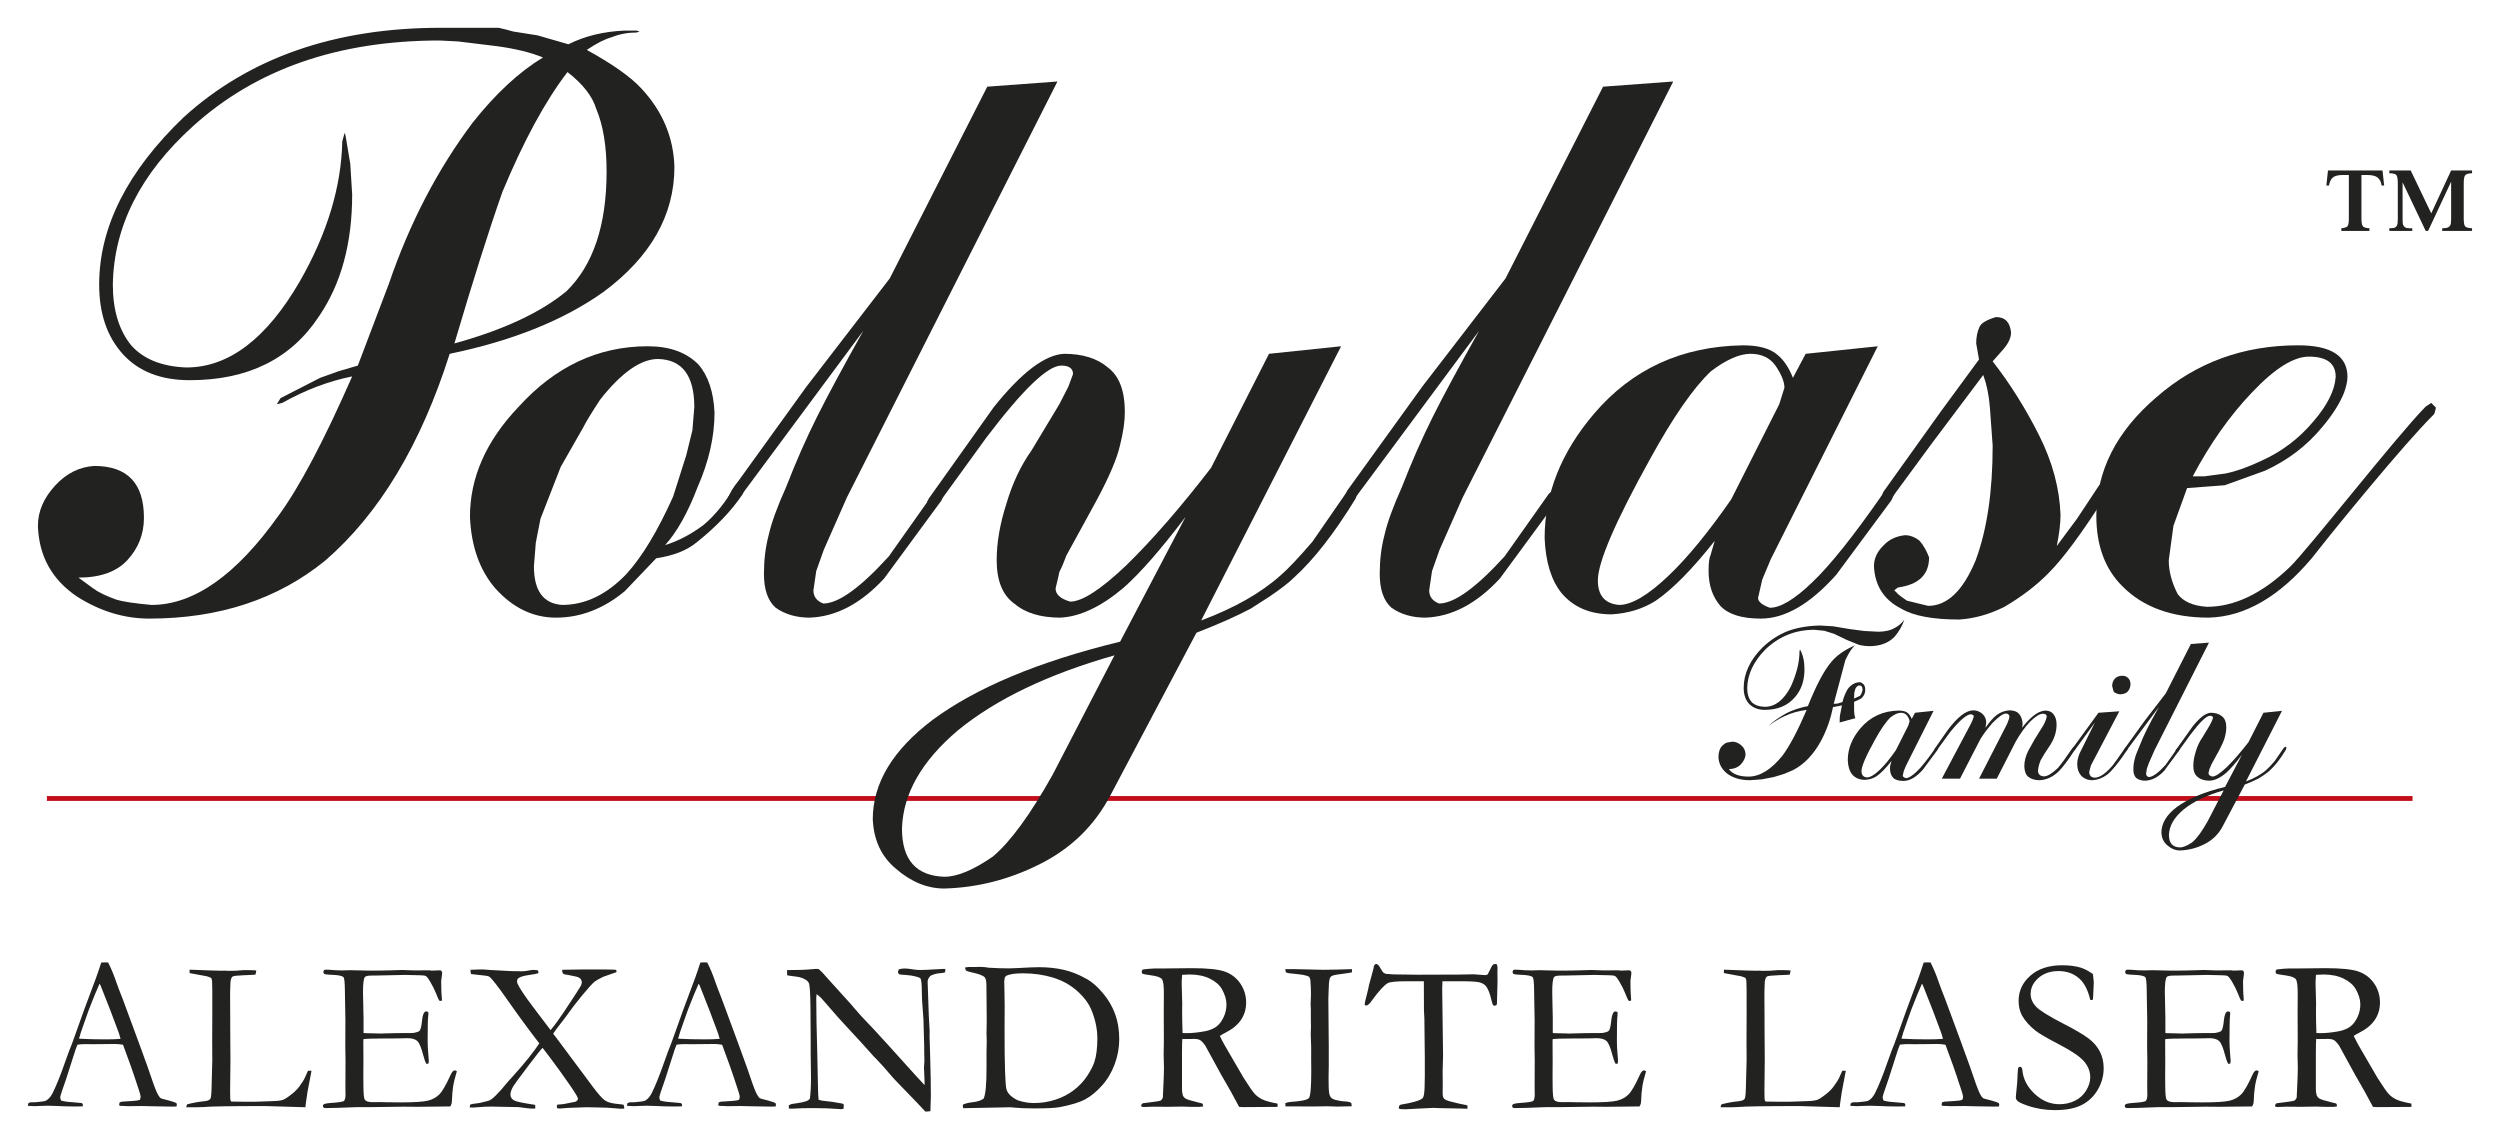 <?xml version="1.0" encoding="utf-8"?>
<!-- Generator: Adobe Illustrator 17.0.0, SVG Export Plug-In . SVG Version: 6.00 Build 0)  -->
<!DOCTYPE svg PUBLIC "-//W3C//DTD SVG 1.1//EN" "http://www.w3.org/Graphics/SVG/1.1/DTD/svg11.dtd">
<svg version="1.1" id="Layer_1" xmlns="http://www.w3.org/2000/svg" xmlns:xlink="http://www.w3.org/1999/xlink" x="0px" y="0px"
	 width="170.494px" height="77.706px" viewBox="0 -30.706 170.494 77.706" enable-background="new 0 -30.706 170.494 77.706"
	 xml:space="preserve">
<g>
	<rect x="3.197" y="23.583" fill="#C10E1A" width="161.333" height="0.33"/>
	<g>
		<path fill="#222221" d="M5.432,40.132c0.522,0.029,1.118,0.044,1.787,0.044c0.381,0,0.715-0.011,1.003-0.036
			c-0.049-0.19-0.105-0.368-0.168-0.535c-0.317-0.849-0.492-1.317-0.527-1.405l-0.665-1.691l-0.073-0.132
			c-0.03,0.058-0.137,0.309-0.323,0.754c-0.313,0.762-0.538,1.355-0.675,1.779c-0.064,0.19-0.13,0.379-0.198,0.567
			c-0.069,0.188-0.111,0.32-0.128,0.396c-0.017,0.076-0.043,0.152-0.077,0.23L5.432,40.132z M1.937,44.527
			c0.068-0.04,0.129-0.059,0.183-0.059h0.168c0.035,0,0.093-0.002,0.176-0.008c0.376-0.033,0.598-0.067,0.666-0.102
			c0.171-0.092,0.317-0.253,0.44-0.483c0.253-0.498,0.539-1.203,0.857-2.116c0.151-0.435,0.246-0.699,0.285-0.792
			c0.122-0.292,0.24-0.6,0.352-0.923l0.689-1.926c0.107-0.303,0.366-0.995,0.776-2.079c0.103-0.274,0.227-0.641,0.374-1.099
			l0.215-0.014l0.257,0.006c0.209,0.416,0.394,0.863,0.556,1.341c0.087,0.253,0.231,0.632,0.431,1.135l1.112,3.01l0.593,1.633
			c0.312,0.928,0.517,1.498,0.615,1.71c0.097,0.213,0.188,0.354,0.271,0.421c0.024,0.021,0.116,0.05,0.274,0.088
			c0.159,0.04,0.27,0.069,0.334,0.088c0.224,0.064,0.381,0.117,0.468,0.162c0.02,0.053,0.03,0.095,0.03,0.124
			c0,0.025-0.008,0.061-0.022,0.11c-0.157,0.005-0.267,0.007-0.33,0.007c-0.249,0-0.689-0.007-1.318-0.021l-0.733-0.018
			l-0.886,0.011c-0.058,0-0.118-0.002-0.179-0.007c-0.062-0.006-0.114-0.009-0.158-0.009H8.272
			c-0.054-0.004-0.102-0.019-0.146-0.044c0-0.068,0.012-0.134,0.036-0.198c0.059-0.028,0.113-0.046,0.161-0.051l0.769-0.051
			c0.2-0.01,0.352-0.037,0.454-0.081c0.03-0.087,0.044-0.154,0.044-0.198c0-0.088-0.063-0.316-0.19-0.682
			c-0.088-0.245-0.165-0.477-0.231-0.697c-0.065-0.22-0.325-0.944-0.779-2.172c-0.2-0.035-0.376-0.052-0.527-0.052l-1.567,0.015
			l-0.462-0.007c-0.166,0-0.349,0.011-0.549,0.036C5.221,40.681,5.18,40.787,5.16,40.85l-0.645,2.014
			c-0.273,0.767-0.41,1.189-0.41,1.268c0,0.044,0.022,0.117,0.066,0.219c0.102,0.029,0.239,0.057,0.41,0.08l0.996,0.089
			c0.054,0.044,0.081,0.082,0.081,0.117c0,0.024-0.008,0.061-0.022,0.109c-0.22,0.006-0.389,0.008-0.506,0.008
			c-0.39,0-0.845-0.012-1.362-0.037c-0.24-0.009-0.41-0.015-0.513-0.015c-0.102,0-0.28,0.006-0.534,0.015
			c-0.166,0.01-0.286,0.015-0.359,0.015c-0.117,0-0.269-0.007-0.455-0.022v-0.044C1.907,44.632,1.917,44.585,1.937,44.527"/>
		<path fill="#222221" d="M12.706,44.805c0.005-0.073,0.024-0.14,0.059-0.198c0.38-0.103,0.751-0.17,1.113-0.205
			c0.239-0.019,0.393-0.073,0.461-0.161c0.049-0.063,0.078-0.298,0.088-0.704l0.051-1.935l-0.007-1.312l0.007-1.715V38.12
			c0.005-1.031,0-1.673-0.014-1.928c-0.005-0.048-0.025-0.117-0.059-0.205c-0.128-0.058-0.234-0.098-0.32-0.117
			c-0.086-0.02-0.47-0.09-1.152-0.213c-0.005-0.054-0.007-0.092-0.007-0.117c0-0.029,0.002-0.068,0.007-0.117
			c0.093,0,0.245,0.005,0.455,0.017l1.115,0.042l0.646,0.014l0.19-0.008c0.025,0,0.096,0.006,0.213,0.015
			c0.289,0,0.455-0.002,0.499-0.007l0.587-0.044c0.396,0,0.675,0.007,0.836,0.022c-0.005,0.088-0.022,0.183-0.052,0.286
			c-0.053,0.01-0.307,0.023-0.761,0.04c-0.454,0.017-0.715,0.045-0.784,0.085c-0.112,0.063-0.168,0.259-0.168,0.585
			c0,0.079-0.005,0.238-0.015,0.476v0.439l0.007,1.356v0.461l0.015,2.424l-0.022,2.066l0.007,0.453c0,0.148,0.025,0.238,0.074,0.272
			c0.122,0.005,0.481,0.01,1.076,0.014h0.498l1.267-0.044c0.332-0.009,0.569-0.042,0.711-0.099c0.141-0.056,0.378-0.22,0.71-0.494
			c0.2-0.176,0.357-0.356,0.469-0.541c0.025-0.04,0.066-0.098,0.124-0.176c0.093-0.127,0.218-0.382,0.374-0.762h0.241
			c-0.029,0.175-0.06,0.342-0.094,0.497c-0.142,0.689-0.239,1.263-0.293,1.722c-0.01,0.098-0.02,0.188-0.03,0.271l-2.739-0.081
			c-2.353,0-3.75,0.022-4.189,0.066c-0.137,0.01-0.281,0.015-0.432,0.015H12.706z"/>
		<path fill="#222221" d="M22.032,44.649c0.049-0.043,0.09-0.069,0.125-0.078c0.082-0.025,0.224-0.044,0.424-0.06
			c0.474-0.028,0.767-0.073,0.879-0.132c0.068-0.097,0.103-0.234,0.103-0.41l-0.008-0.513l0.008-1.864l-0.015-0.88l0.007-1.842
			l-0.036-2.091c-0.005-0.498-0.037-0.779-0.095-0.843c-0.088-0.093-0.349-0.147-0.784-0.162c-0.186-0.004-0.349-0.019-0.491-0.044
			c-0.063-0.033-0.095-0.078-0.095-0.131c0-0.04,0.012-0.086,0.037-0.14c0.044-0.023,0.082-0.037,0.117-0.037
			c0.068,0,0.151,0.003,0.249,0.008c0.288,0.029,0.586,0.044,0.893,0.044l0.542-0.015l1.289,0.029c0.645,0,1.147-0.006,1.509-0.021
			c0.361-0.015,0.605-0.022,0.732-0.022c0.113,0,0.391,0.01,0.835,0.029l1.041-0.007l0.124,0.021l0.608-0.021l0.073,0.036
			c0.024,0.04,0.042,0.081,0.051,0.125c0,0.069-0.011,0.173-0.033,0.315c-0.022,0.141-0.033,0.229-0.033,0.264
			c0,0.507,0.017,0.937,0.052,1.289c-0.005,0.029-0.02,0.048-0.044,0.058c-0.052,0-0.1-0.008-0.143-0.022
			c-0.054-0.093-0.126-0.256-0.216-0.491c-0.091-0.234-0.226-0.505-0.407-0.813c-0.122-0.205-0.218-0.326-0.286-0.366
			c-0.069-0.039-0.21-0.058-0.425-0.058c-0.044,0-0.266-0.006-0.667-0.015c-0.107-0.005-0.213-0.008-0.315-0.008l-2.089,0.044
			h-0.183c-0.269,0-0.43,0.035-0.484,0.104c-0.083,0.117-0.125,0.46-0.125,1.032c0,0.058,0.013,0.644,0.037,1.757v1.019
			c0.053,0.015,0.113,0.021,0.176,0.021h0.125c0.082,0,0.204,0.003,0.365,0.008c0.254,0.009,0.425,0.015,0.513,0.015
			c0.059,0,0.11-0.002,0.154-0.008c0.527-0.019,1.206-0.029,2.036-0.029c0.259-0.044,0.41-0.095,0.454-0.153
			c0.074-0.089,0.128-0.318,0.165-0.689c0.036-0.372,0.119-0.581,0.245-0.631c0.064,0,0.122,0.013,0.176,0.037
			c0.01,0.04,0.015,0.076,0.015,0.111c0,0.034-0.005,0.09-0.015,0.167c-0.024,0.182-0.037,0.748-0.037,1.699
			c0,0.255,0.014,0.538,0.041,0.85c0.027,0.313,0.04,0.482,0.04,0.506c0,0.043-0.008,0.102-0.022,0.175
			c-0.039,0.02-0.071,0.029-0.095,0.029h-0.052c-0.078-0.136-0.153-0.348-0.226-0.637c-0.128-0.493-0.26-0.801-0.399-0.926
			c-0.14-0.124-0.366-0.187-0.678-0.187c-0.069,0-0.193,0.004-0.374,0.011c-0.181,0.008-0.449,0.011-0.805,0.011h-0.476
			c-0.679,0-1.123,0.015-1.333,0.044l-0.008,0.243l0.008,1.349l-0.008,0.852l0.008,0.828c0.005,0.5,0.036,0.787,0.095,0.866
			c0.083,0.107,0.264,0.161,0.542,0.161l0.447-0.006c0.039,0,0.191,0.003,0.457,0.01c0.267,0.008,0.595,0.011,0.985,0.011
			c0.943,0,1.57-0.041,1.883-0.121c0.312-0.081,0.57-0.224,0.772-0.43c0.203-0.205,0.458-0.649,0.766-1.33
			c0.093-0.201,0.185-0.302,0.278-0.302c0.044,0,0.093,0.021,0.146,0.059c-0.141,0.484-0.222,0.801-0.241,0.952
			c-0.054,0.342-0.086,0.691-0.095,1.047c0,0.161-0.039,0.296-0.117,0.403h-0.162l-2.058,0.023l-0.922-0.008l-2.198,0.029h-0.893
			c-0.113,0-0.217,0.003-0.315,0.008c-0.879,0.038-1.526,0.058-1.941,0.058c-0.073,0-0.123-0.012-0.15-0.036
			c-0.027-0.023-0.04-0.059-0.04-0.107L22.032,44.649z"/>
		<path fill="#222221" d="M32.033,44.82l0.03-0.199c0.102-0.033,0.318-0.069,0.649-0.107c0.418-0.097,0.657-0.162,0.715-0.196
			c0.088-0.048,0.207-0.145,0.358-0.289c0.293-0.297,0.523-0.554,0.689-0.769c0.073-0.092,0.263-0.307,0.571-0.643
			c0.771-0.859,1.35-1.581,1.735-2.167c-0.751-0.975-1.465-1.946-2.139-2.912s-1.099-1.513-1.275-1.639
			c-0.058-0.044-0.337-0.088-0.834-0.131c-0.186-0.016-0.321-0.03-0.403-0.044c-0.03-0.089-0.044-0.16-0.044-0.213l0.014-0.081
			c0.347-0.015,0.561-0.022,0.645-0.022h0.197l0.491,0.037l1.231,0.066c0.234,0.015,0.558,0.021,0.974,0.021
			c0.121,0,0.285-0.021,0.49-0.065c0.117-0.02,0.21-0.029,0.279-0.029c0.058,0,0.151,0.009,0.278,0.029
			c0.025,0.063,0.036,0.113,0.036,0.146l-0.007,0.052c-0.087,0.034-0.274,0.07-0.558,0.109c-0.284,0.04-0.486,0.082-0.606,0.129
			c-0.118,0.046-0.202,0.096-0.251,0.149c-0.024,0.079-0.036,0.14-0.036,0.183c0,0.044,0.012,0.093,0.036,0.147
			c0.137,0.302,0.466,0.8,0.987,1.493l1.265,1.671c0.287-0.347,0.594-0.767,0.921-1.26c0.726-1.094,1.108-1.685,1.148-1.773
			c0.039-0.087,0.058-0.165,0.058-0.234c0-0.092-0.034-0.174-0.102-0.245c-0.069-0.071-0.193-0.123-0.373-0.157
			c-0.39-0.083-0.62-0.127-0.688-0.132c-0.043-0.015-0.082-0.031-0.116-0.052c-0.039-0.077-0.059-0.138-0.059-0.182l0.015-0.081
			l1.435-0.022h1.385l0.747,0.015l0.109,0.022l0.015,0.146l-0.901,0.315c-0.312,0.156-0.508,0.266-0.585,0.329
			c-0.157,0.128-0.44,0.438-0.85,0.933c-0.41,0.496-0.804,1.011-1.18,1.548c-0.073,0.102-0.217,0.288-0.431,0.557
			c-0.122,0.155-0.245,0.324-0.367,0.505c0.015,0.038,0.039,0.077,0.073,0.117l0.103,0.131l2.183,2.927
			c0.463,0.639,0.798,1.057,1.003,1.251c0.127,0.123,0.276,0.213,0.447,0.271c0.171,0.059,0.498,0.11,0.981,0.154
			c0.034,0.084,0.051,0.149,0.051,0.198l-0.007,0.074l-0.249,0.006c-0.073,0-0.193-0.01-0.359-0.029
			c-0.312-0.034-0.723-0.054-1.23-0.058l-0.732-0.015l-1.297,0.047c-0.303,0.027-0.474,0.041-0.513,0.041
			c-0.048,0-0.107-0.005-0.176-0.015c-0.024-0.058-0.036-0.102-0.036-0.132c0-0.024,0.012-0.064,0.036-0.117l0.418-0.037
			l0.812-0.161c0.084-0.029,0.144-0.092,0.184-0.19c-0.029-0.098-0.064-0.178-0.103-0.242c-0.186-0.321-0.561-0.872-1.125-1.65
			c-0.565-0.779-0.962-1.31-1.192-1.593c-0.068,0.049-0.369,0.425-0.901,1.128c-0.695,0.913-1.076,1.437-1.144,1.574
			c-0.098,0.186-0.146,0.349-0.146,0.491c0,0.18,0.095,0.317,0.285,0.409c0.131,0.069,0.597,0.163,1.397,0.286
			c0.009,0.063,0.014,0.113,0.014,0.146c0,0.025-0.003,0.059-0.007,0.103l-0.227,0.008c-0.103,0-0.404-0.035-0.907-0.104
			c-0.897-0.024-1.523-0.036-1.879-0.036c-0.297,0-0.604,0.015-0.921,0.045c-0.166,0.014-0.265,0.021-0.3,0.021
			C32.199,44.827,32.121,44.824,32.033,44.82"/>
		<path fill="#222221" d="M46.29,40.132c0.522,0.029,1.118,0.044,1.787,0.044c0.381,0,0.715-0.011,1.003-0.036
			c-0.048-0.19-0.104-0.368-0.168-0.535c-0.317-0.849-0.492-1.317-0.527-1.405l-0.665-1.691l-0.073-0.132
			c-0.03,0.058-0.137,0.309-0.323,0.754c-0.313,0.762-0.538,1.355-0.675,1.779c-0.064,0.19-0.13,0.379-0.198,0.567
			c-0.068,0.188-0.111,0.32-0.128,0.396c-0.017,0.076-0.043,0.152-0.077,0.23L46.29,40.132z M42.795,44.527
			c0.068-0.04,0.13-0.059,0.183-0.059h0.168c0.035,0,0.093-0.002,0.176-0.008c0.376-0.033,0.598-0.067,0.667-0.102
			c0.17-0.092,0.316-0.253,0.439-0.483c0.253-0.498,0.539-1.203,0.857-2.116c0.151-0.435,0.246-0.699,0.285-0.792
			c0.122-0.292,0.24-0.6,0.352-0.923l0.689-1.926c0.107-0.303,0.366-0.995,0.776-2.079c0.103-0.274,0.228-0.641,0.374-1.099
			l0.216-0.014l0.256,0.006c0.209,0.416,0.395,0.863,0.556,1.341c0.087,0.253,0.231,0.632,0.431,1.135l1.112,3.01l0.593,1.633
			c0.312,0.928,0.517,1.498,0.615,1.71c0.098,0.213,0.188,0.354,0.271,0.421c0.024,0.021,0.116,0.05,0.274,0.088
			c0.159,0.04,0.27,0.069,0.334,0.088c0.225,0.064,0.381,0.117,0.468,0.162c0.02,0.053,0.03,0.095,0.03,0.124
			c0,0.025-0.008,0.061-0.022,0.11c-0.156,0.005-0.267,0.007-0.33,0.007c-0.249,0-0.688-0.007-1.318-0.021l-0.733-0.018
			l-0.886,0.011c-0.058,0-0.118-0.002-0.179-0.007c-0.061-0.006-0.114-0.009-0.158-0.009H49.13
			c-0.053-0.004-0.102-0.019-0.146-0.044c0-0.068,0.012-0.134,0.036-0.198c0.059-0.028,0.113-0.046,0.161-0.051l0.769-0.051
			c0.2-0.01,0.352-0.037,0.454-0.081c0.03-0.087,0.044-0.154,0.044-0.198c0-0.088-0.063-0.316-0.19-0.682
			c-0.088-0.245-0.165-0.477-0.231-0.697c-0.065-0.22-0.325-0.944-0.779-2.172c-0.2-0.035-0.376-0.052-0.527-0.052l-1.567,0.015
			l-0.462-0.007c-0.166,0-0.349,0.011-0.549,0.036c-0.063,0.146-0.105,0.252-0.125,0.315l-0.645,2.014
			c-0.273,0.767-0.41,1.189-0.41,1.268c0,0.044,0.022,0.117,0.066,0.219c0.102,0.029,0.239,0.057,0.41,0.08l0.996,0.089
			c0.054,0.044,0.081,0.082,0.081,0.117c0,0.024-0.008,0.061-0.022,0.109c-0.22,0.006-0.389,0.008-0.506,0.008
			c-0.39,0-0.845-0.012-1.362-0.037c-0.239-0.009-0.41-0.015-0.513-0.015c-0.102,0-0.28,0.006-0.534,0.015
			c-0.166,0.01-0.286,0.015-0.359,0.015c-0.117,0-0.269-0.007-0.454-0.022v-0.044C42.766,44.632,42.776,44.585,42.795,44.527"/>
		<path fill="#222221" d="M53.682,35.804l-0.007-0.352c0.757,0,1.311-0.02,1.662-0.058c0.137-0.015,0.232-0.023,0.286-0.023
			c0.044,0,0.11,0.003,0.198,0.008c0.205,0.17,0.395,0.366,0.571,0.586c0.039,0.044,0.083,0.093,0.132,0.146l1.545,1.707l0.22,0.263
			c0.312,0.367,0.597,0.679,0.853,0.938c0.257,0.259,0.755,0.798,1.498,1.619l1.75,1.94c0.171,0.191,0.391,0.428,0.659,0.711
			l0.008-0.117c-0.029-0.679-0.044-1.038-0.044-1.077l0.029-0.44l-0.014-0.688v-0.315c0-0.2-0.017-0.817-0.052-1.853
			c-0.005-0.142-0.024-0.408-0.058-0.801c-0.035-0.394-0.051-0.739-0.051-1.037c0-0.537-0.033-0.85-0.096-0.938
			c-0.044-0.063-0.251-0.129-0.622-0.198c-0.088-0.004-0.225-0.019-0.41-0.044c-0.22-0.009-0.349-0.021-0.389-0.036
			c-0.039-0.015-0.078-0.056-0.117-0.125c0.01-0.077,0.032-0.151,0.066-0.219c0.132-0.04,0.261-0.059,0.388-0.059
			c0.137,0,0.307,0.017,0.509,0.052c0.203,0.034,0.385,0.051,0.546,0.051c0.224,0,0.574-0.015,1.047-0.044
			c0.269-0.019,0.454-0.03,0.557-0.03h0.124l-0.014,0.228c-0.079,0.034-0.186,0.055-0.322,0.062
			c-0.137,0.008-0.264,0.028-0.382,0.062c-0.175,0.054-0.28,0.1-0.315,0.139c-0.117,0.127-0.175,0.257-0.175,0.389l0.08,2.314
			l0.059,1.062l-0.008,0.307l0.044,1.472c0.03,1.007,0.045,1.88,0.045,2.622c0,0.161-0.01,0.51-0.03,1.048l-0.341,0.029
			c-0.171-0.195-0.76-0.81-1.766-1.846c-0.234-0.238-0.393-0.407-0.476-0.505l-0.63-0.725c-0.244-0.268-0.403-0.439-0.476-0.512
			c-0.074-0.074-0.128-0.127-0.162-0.161c-0.532-0.606-1.224-1.363-2.073-2.271c-0.23-0.244-0.567-0.625-1.011-1.142
			c-0.279-0.328-0.455-0.528-0.528-0.602c-0.073-0.073-0.173-0.156-0.3-0.248l-0.022,0.248c0,0.953,0.024,2.267,0.073,3.94
			l0.051,2.425c0.005,0.205,0.017,0.403,0.037,0.593l0.257,0.059c0.463,0.044,0.92,0.11,1.369,0.198
			c0.034,0.029,0.064,0.051,0.088,0.065L57.535,44.9c-0.079,0.024-0.142,0.037-0.191,0.037c-0.054,0-0.12-0.005-0.198-0.015
			c-0.483-0.039-1.072-0.059-1.765-0.059c-0.488,0-0.918,0.013-1.289,0.037l-0.102,0.007c-0.044,0-0.108-0.004-0.191-0.014
			l-0.007-0.22l0.19-0.088l0.345-0.051c0.307-0.044,0.532-0.093,0.674-0.147c0.092-0.033,0.168-0.085,0.226-0.154
			c0.054-0.337,0.081-0.83,0.081-1.479c0-0.303-0.007-0.857-0.022-1.663v-0.995l-0.015-2.08c-0.009-0.928-0.041-1.475-0.095-1.642
			c-0.029-0.087-0.09-0.165-0.183-0.234c-0.186-0.131-0.429-0.215-0.729-0.249C53.964,35.858,53.77,35.828,53.682,35.804"/>
		<path fill="#222221" d="M69.402,44.329c0.371,0.127,0.747,0.19,1.128,0.19c0.493,0,0.977-0.077,1.45-0.231
			c0.473-0.153,0.892-0.371,1.256-0.652c0.364-0.28,0.663-0.597,0.898-0.952c0.234-0.353,0.4-0.672,0.497-0.956
			c0.137-0.414,0.206-0.954,0.206-1.617c0-0.635-0.135-1.28-0.403-1.934c-0.186-0.454-0.512-0.89-0.978-1.304
			c-0.467-0.415-1.017-0.719-1.652-0.912c-0.634-0.193-1.321-0.289-2.058-0.289c-0.508,0-0.884,0.056-1.128,0.168
			c-0.029,0.029-0.058,0.064-0.088,0.102c-0.029,0.123-0.044,0.235-0.044,0.338c0,0.063,0.003,0.138,0.008,0.226
			c0.014,0.568,0.022,1.021,0.022,1.363l-0.008,1.662c0,2.442,0.046,3.8,0.136,4.076C68.735,43.883,68.987,44.124,69.402,44.329
			 M65.674,44.621c0.181-0.077,0.391-0.129,0.63-0.154c0.346-0.038,0.605-0.121,0.776-0.249c0.132-0.268,0.198-0.953,0.198-2.052
			v-1.157l0.015-0.698l-0.015-0.512l0.015-0.946l-0.022-2.382c0-0.269-0.039-0.445-0.117-0.527
			c-0.113-0.123-0.411-0.236-0.894-0.338c-0.2-0.044-0.322-0.085-0.366-0.121c-0.044-0.037-0.071-0.106-0.081-0.209
			c0.112-0.024,0.191-0.036,0.235-0.036h0.52l0.27-0.008c0.182,0,0.381,0.02,0.602,0.058c0.448,0.031,0.91,0.045,1.384,0.045
			c0.136,0,0.332-0.007,0.586-0.022c0.673-0.039,1.157-0.059,1.449-0.059c0.591,0,1.149,0.059,1.674,0.176
			c0.525,0.117,1.066,0.334,1.623,0.652c0.346,0.2,0.701,0.516,1.065,0.949c0.364,0.431,0.639,0.903,0.827,1.413
			c0.188,0.511,0.282,1.085,0.282,1.724c0,0.572-0.103,1.138-0.311,1.7c-0.208,0.562-0.496,1.048-0.868,1.461
			c-0.371,0.412-0.747,0.723-1.128,0.93c-0.38,0.207-0.962,0.387-1.742,0.538c-0.323,0.059-0.901,0.088-1.736,0.088
			c-0.552,0-1.002-0.017-1.348-0.051c-0.137-0.02-0.283-0.029-0.439-0.029c-0.025,0-0.051,0.002-0.081,0.007l-2.988,0.058
			l-0.015-0.058c-0.01-0.024-0.014-0.051-0.014-0.08L65.674,44.621z"/>
		<path fill="#222221" d="M80.647,39.744c0.132,0.005,0.229,0.008,0.293,0.008c0.351,0,0.757-0.042,1.216-0.125
			c0.322-0.063,0.583-0.166,0.783-0.31c0.201-0.144,0.368-0.358,0.502-0.641c0.134-0.282,0.201-0.574,0.201-0.877
			c0-0.331-0.104-0.682-0.314-1.053c-0.162-0.282-0.434-0.519-0.817-0.709s-0.844-0.285-1.381-0.285
			c-0.131,0-0.303,0.008-0.512,0.022c-0.02,0.253-0.03,0.449-0.03,0.585l0.037,1.367l-0.007,0.563
			C80.618,38.669,80.627,39.154,80.647,39.744 M77.929,44.534c0.71-0.083,1.111-0.142,1.203-0.176
			c0.063-0.024,0.122-0.098,0.175-0.219v-0.081c0-0.122,0.02-0.564,0.058-1.324c0.01-0.215,0.015-0.425,0.015-0.63l-0.022-0.871
			l0.015-0.987l-0.008-1.837l0.008-1.317c0.004-0.556-0.038-0.896-0.129-1.017c-0.09-0.123-0.323-0.209-0.699-0.26
			c-0.376-0.052-0.584-0.089-0.622-0.114c-0.04-0.024-0.059-0.064-0.059-0.117c0-0.035,0.007-0.079,0.022-0.132
			c0.048-0.044,0.161-0.068,0.337-0.073c0.024,0,0.091-0.006,0.201-0.019c0.11-0.011,0.213-0.018,0.311-0.018h0.601l1.926-0.021
			c1.089,0,1.852,0.08,2.289,0.241c0.437,0.161,0.785,0.433,1.044,0.817c0.258,0.383,0.388,0.812,0.388,1.284
			c0,0.9-0.471,1.585-1.412,2.059c-0.161,0.083-0.288,0.156-0.38,0.22c0.165,0.351,0.396,0.773,0.694,1.265l0.929,1.595
			c0.371,0.587,0.627,0.955,0.769,1.105c0.142,0.149,0.314,0.273,0.516,0.37c0.203,0.098,0.544,0.19,1.022,0.279
			c0.005,0.049,0.008,0.088,0.008,0.117s-0.003,0.066-0.008,0.109c-0.669,0.011-1.452,0.015-2.351,0.015
			c-0.063,0-0.151-0.004-0.264-0.015c-0.346-0.665-0.754-1.395-1.223-2.192L82.2,40.609c-0.147-0.205-0.268-0.334-0.363-0.385
			c-0.095-0.051-0.221-0.077-0.377-0.077l-0.623,0.007l-0.205-0.007c-0.014,0.156-0.022,0.476-0.022,0.959v2.505
			c-0.004,0.093,0.015,0.222,0.059,0.388c0.039,0.092,0.106,0.168,0.201,0.223c0.095,0.056,0.37,0.141,0.824,0.253l0.3,0.073
			c0.04,0.05,0.059,0.115,0.059,0.198c-0.132,0.024-0.225,0.036-0.278,0.036c-0.439,0-0.748-0.004-0.928-0.014
			c-0.093-0.005-0.168-0.007-0.227-0.007l-0.994,0.015l-0.973-0.008c-0.043,0-0.265,0.008-0.665,0.022l-0.146-0.029l-0.015-0.073
			C77.827,44.644,77.861,44.592,77.929,44.534"/>
		<path fill="#222221" d="M87.653,44.527c0.107-0.044,0.217-0.071,0.33-0.081c0.746-0.049,1.174-0.138,1.281-0.267
			c0.108-0.13,0.161-0.756,0.161-1.881l-0.007-0.769v-0.807l-0.029-0.886l0.015-0.521l-0.008-0.572v-0.674l-0.015-0.3l0.015-0.381
			c0.005-0.088,0.008-0.192,0.008-0.309c0-0.307-0.015-0.632-0.044-0.974c-0.019-0.069-0.047-0.134-0.081-0.199
			c-0.18-0.092-0.472-0.154-0.875-0.186c-0.403-0.032-0.632-0.067-0.684-0.107c-0.04-0.029-0.062-0.104-0.067-0.227h0.617
			l1.943,0.045c0.499,0,1.164-0.016,1.996-0.045c0,0.079-0.006,0.152-0.015,0.221c-0.098,0.023-0.261,0.05-0.491,0.08
			c-0.463,0.054-0.747,0.104-0.849,0.154c-0.064,0.025-0.11,0.065-0.139,0.124c-0.049,0.089-0.079,0.252-0.089,0.491l-0.036,0.946
			l0.029,3.262v1.29c-0.01,0.405-0.014,0.682-0.014,0.829c0,0.546,0.013,0.896,0.04,1.048c0.026,0.151,0.073,0.26,0.139,0.325
			c0.066,0.067,0.174,0.12,0.326,0.158c0.224,0.054,0.4,0.083,0.527,0.088c0.274,0.01,0.447,0.049,0.52,0.118
			c0.015,0.063,0.023,0.117,0.023,0.161v0.059c-0.446,0.014-0.774,0.021-0.983,0.021c-0.123,0-0.341-0.007-0.653-0.021l-1.013,0.014
			l-1.723-0.008h-0.14L87.653,44.527z"/>
		<path fill="#222221" d="M93.36,36.485l0.301-1.107c0.019-0.146,0.046-0.24,0.08-0.281c0.035-0.042,0.073-0.062,0.117-0.062
			c0.089,0,0.188,0.105,0.301,0.315c0.083,0.151,0.151,0.248,0.205,0.288c0.053,0.042,0.131,0.07,0.235,0.085l0.073-0.007
			l0.314,0.029l1.729,0.022l2.043-0.007h0.6l1.136-0.022c0.048,0,0.109,0.006,0.184,0.014c0.332,0.029,0.537,0.044,0.614,0.044
			c0.073,0,0.132-0.023,0.176-0.072c0.015-0.019,0.096-0.18,0.242-0.483c0.063-0.138,0.142-0.206,0.234-0.206
			c0.039,0,0.088,0.009,0.146,0.029c0.025,0.096,0.038,0.184,0.038,0.261l-0.008,0.291l0.008,0.617c0,0.151-0.013,0.635-0.038,1.454
			c0,0.054-0.01,0.102-0.029,0.146c-0.054,0.033-0.1,0.05-0.138,0.05c-0.04,0-0.074-0.018-0.104-0.054
			c-0.029-0.037-0.065-0.148-0.109-0.338c-0.098-0.435-0.22-0.747-0.366-0.936c-0.098-0.12-0.239-0.209-0.422-0.261
			c-0.182-0.054-0.62-0.081-1.314-0.081H98.37c-0.01,0.196-0.015,0.375-0.015,0.536l0.059,4.552c0,0.181-0.01,0.523-0.029,1.027
			l0.007,0.974l-0.007,0.542c0,0.171,0.029,0.294,0.087,0.367c0.059,0.074,0.218,0.145,0.477,0.212
			c0.449,0.113,0.749,0.182,0.9,0.206c0.093,0.009,0.169,0.03,0.227,0.059v0.219l-1.04-0.026c-0.57-0.004-1-0.015-1.289-0.032
			L96.678,44.9l-0.784,0.043c-0.219,0-0.353-0.004-0.403-0.014l-0.102-0.044c0.01-0.113,0.032-0.184,0.066-0.216
			s0.124-0.058,0.271-0.077c0.206-0.029,0.447-0.082,0.726-0.157c0.278-0.076,0.46-0.152,0.549-0.231
			c0.048-0.044,0.082-0.117,0.102-0.22c0.044-0.215,0.066-0.637,0.066-1.266v-1.246l-0.03-2.717l-0.029-0.586l-0.007-1.956h-1.179
			c-0.703,0-1.131,0.043-1.281,0.128c-0.24,0.133-0.597,0.521-1.07,1.166c-0.156,0.241-0.294,0.362-0.411,0.362l-0.065-0.014
			c-0.02-0.031-0.029-0.057-0.029-0.081c0-0.059,0.038-0.234,0.117-0.528C93.283,36.87,93.341,36.616,93.36,36.485"/>
		<path fill="#222221" d="M103.134,44.649c0.048-0.043,0.09-0.069,0.125-0.078c0.082-0.025,0.224-0.044,0.424-0.06
			c0.474-0.028,0.767-0.073,0.879-0.132c0.068-0.097,0.103-0.234,0.103-0.41l-0.008-0.513l0.008-1.864l-0.015-0.88l0.007-1.842
			l-0.036-2.091c-0.006-0.498-0.037-0.779-0.096-0.843c-0.088-0.093-0.349-0.147-0.783-0.162c-0.186-0.004-0.349-0.019-0.491-0.044
			c-0.063-0.033-0.096-0.078-0.096-0.131c0-0.04,0.013-0.086,0.037-0.14c0.044-0.023,0.084-0.037,0.118-0.037
			c0.068,0,0.151,0.003,0.248,0.008c0.288,0.029,0.587,0.044,0.894,0.044l0.542-0.015l1.29,0.029c0.644,0,1.147-0.006,1.508-0.021
			c0.361-0.015,0.606-0.022,0.732-0.022c0.112,0,0.39,0.01,0.835,0.029l1.04-0.007l0.125,0.021l0.608-0.021l0.073,0.036
			c0.024,0.04,0.041,0.081,0.051,0.125c0,0.069-0.011,0.173-0.033,0.315c-0.022,0.141-0.032,0.229-0.032,0.264
			c0,0.507,0.016,0.937,0.05,1.289c-0.004,0.029-0.019,0.048-0.043,0.058c-0.053,0-0.1-0.008-0.144-0.022
			c-0.053-0.093-0.125-0.256-0.216-0.491c-0.09-0.234-0.225-0.505-0.406-0.813c-0.122-0.205-0.218-0.326-0.287-0.366
			c-0.067-0.039-0.209-0.058-0.424-0.058c-0.044,0-0.266-0.006-0.667-0.015c-0.107-0.005-0.213-0.008-0.315-0.008l-2.089,0.044
			h-0.184c-0.268,0-0.429,0.035-0.483,0.104c-0.083,0.117-0.125,0.46-0.125,1.032c0,0.058,0.012,0.644,0.037,1.757v1.019
			c0.053,0.015,0.113,0.021,0.176,0.021h0.125c0.082,0,0.205,0.003,0.366,0.008c0.253,0.009,0.424,0.015,0.512,0.015
			c0.058,0,0.11-0.002,0.154-0.008c0.527-0.019,1.206-0.029,2.037-0.029c0.257-0.044,0.409-0.095,0.453-0.153
			c0.073-0.089,0.129-0.318,0.165-0.689c0.037-0.372,0.118-0.581,0.245-0.631c0.064,0,0.123,0.013,0.176,0.037
			c0.01,0.04,0.014,0.076,0.014,0.111c0,0.034-0.004,0.09-0.014,0.167c-0.024,0.182-0.036,0.748-0.036,1.699
			c0,0.255,0.013,0.538,0.04,0.85c0.026,0.313,0.04,0.482,0.04,0.506c0,0.043-0.007,0.102-0.022,0.175
			c-0.039,0.02-0.071,0.029-0.096,0.029h-0.05c-0.079-0.136-0.154-0.348-0.228-0.637c-0.127-0.493-0.26-0.801-0.398-0.926
			c-0.14-0.124-0.366-0.187-0.678-0.187c-0.069,0-0.193,0.004-0.374,0.011c-0.181,0.008-0.449,0.011-0.806,0.011h-0.476
			c-0.679,0-1.122,0.015-1.333,0.044l-0.006,0.243l0.006,1.349l-0.006,0.852l0.006,0.828c0.006,0.5,0.038,0.787,0.096,0.866
			c0.083,0.107,0.264,0.161,0.542,0.161l0.446-0.006c0.04,0,0.192,0.003,0.459,0.01c0.265,0.008,0.594,0.011,0.985,0.011
			c0.942,0,1.569-0.041,1.882-0.121c0.312-0.081,0.569-0.224,0.772-0.43c0.203-0.205,0.458-0.649,0.766-1.33
			c0.093-0.201,0.185-0.302,0.278-0.302c0.044,0,0.093,0.021,0.146,0.059c-0.141,0.484-0.222,0.801-0.241,0.952
			c-0.054,0.342-0.086,0.691-0.096,1.047c0,0.161-0.038,0.296-0.117,0.403h-0.161l-2.058,0.023l-0.923-0.008l-2.197,0.029h-0.894
			c-0.111,0-0.216,0.003-0.314,0.008c-0.879,0.038-1.526,0.058-1.941,0.058c-0.074,0-0.123-0.012-0.15-0.036
			c-0.027-0.023-0.041-0.059-0.041-0.107L103.134,44.649z"/>
		<path fill="#222221" d="M117.342,44.805c0.004-0.073,0.025-0.14,0.059-0.198c0.38-0.103,0.751-0.17,1.113-0.205
			c0.24-0.019,0.393-0.073,0.461-0.161c0.049-0.063,0.078-0.298,0.088-0.704l0.052-1.935l-0.008-1.312l0.008-1.715V38.12
			c0.004-1.031,0-1.673-0.016-1.928c-0.004-0.048-0.024-0.117-0.059-0.205c-0.126-0.058-0.234-0.098-0.32-0.117
			c-0.086-0.02-0.469-0.09-1.151-0.213c-0.005-0.054-0.007-0.092-0.007-0.117c0-0.029,0.002-0.068,0.007-0.117
			c0.093,0,0.245,0.005,0.455,0.017l1.115,0.042l0.646,0.014l0.19-0.008c0.025,0,0.096,0.006,0.213,0.015
			c0.289,0,0.455-0.002,0.499-0.007l0.587-0.044c0.396,0,0.674,0.007,0.835,0.022c-0.004,0.088-0.021,0.183-0.05,0.286
			c-0.054,0.01-0.308,0.023-0.762,0.04c-0.454,0.017-0.715,0.045-0.784,0.085c-0.112,0.063-0.169,0.259-0.169,0.585
			c0,0.079-0.004,0.238-0.014,0.476v0.439l0.008,1.356v0.461l0.014,2.424l-0.022,2.066l0.008,0.453c0,0.148,0.024,0.238,0.073,0.272
			c0.121,0.005,0.48,0.01,1.076,0.014h0.499l1.266-0.044c0.332-0.009,0.57-0.042,0.71-0.099c0.142-0.056,0.38-0.22,0.712-0.494
			c0.199-0.176,0.355-0.356,0.468-0.541c0.025-0.04,0.065-0.098,0.124-0.176c0.093-0.127,0.218-0.382,0.374-0.762h0.242
			c-0.03,0.175-0.061,0.342-0.096,0.497c-0.141,0.689-0.239,1.263-0.293,1.722c-0.009,0.098-0.019,0.188-0.029,0.271l-2.739-0.081
			c-2.354,0-3.75,0.022-4.19,0.066c-0.136,0.01-0.28,0.015-0.431,0.015H117.342z"/>
		<path fill="#222221" d="M129.716,40.132c0.524,0.029,1.119,0.044,1.788,0.044c0.38,0,0.715-0.011,1.003-0.036
			c-0.049-0.19-0.105-0.368-0.168-0.535c-0.317-0.849-0.492-1.317-0.527-1.405l-0.666-1.691l-0.073-0.132
			c-0.029,0.058-0.136,0.309-0.322,0.754c-0.313,0.762-0.538,1.355-0.675,1.779c-0.063,0.19-0.13,0.379-0.198,0.567
			c-0.068,0.188-0.111,0.32-0.128,0.396c-0.017,0.076-0.043,0.152-0.078,0.23L129.716,40.132z M126.222,44.527
			c0.069-0.04,0.129-0.059,0.183-0.059h0.168c0.035,0,0.093-0.002,0.176-0.008c0.376-0.033,0.598-0.067,0.667-0.102
			c0.17-0.092,0.316-0.253,0.439-0.483c0.253-0.498,0.539-1.203,0.857-2.116c0.152-0.435,0.246-0.699,0.286-0.792
			c0.121-0.292,0.238-0.6,0.351-0.923l0.689-1.926c0.107-0.303,0.366-0.995,0.776-2.079c0.102-0.274,0.227-0.641,0.374-1.099
			l0.215-0.014l0.257,0.006c0.209,0.416,0.395,0.863,0.555,1.341c0.088,0.253,0.232,0.632,0.432,1.135l1.112,3.01l0.593,1.633
			c0.312,0.928,0.517,1.498,0.615,1.71c0.097,0.213,0.188,0.354,0.271,0.421c0.025,0.021,0.116,0.05,0.275,0.088
			c0.158,0.04,0.27,0.069,0.333,0.088c0.224,0.064,0.38,0.117,0.468,0.162c0.02,0.053,0.029,0.095,0.029,0.124
			c0,0.025-0.006,0.061-0.021,0.11c-0.157,0.005-0.267,0.007-0.33,0.007c-0.249,0-0.689-0.007-1.318-0.021l-0.733-0.018
			l-0.886,0.011c-0.058,0-0.118-0.002-0.179-0.007c-0.061-0.006-0.114-0.009-0.157-0.009h-0.161
			c-0.055-0.004-0.103-0.019-0.147-0.044c0-0.068,0.011-0.134,0.036-0.198c0.059-0.028,0.113-0.046,0.161-0.051l0.769-0.051
			c0.2-0.01,0.352-0.037,0.455-0.081c0.029-0.087,0.043-0.154,0.043-0.198c0-0.088-0.064-0.316-0.19-0.682
			c-0.088-0.245-0.165-0.477-0.23-0.697c-0.067-0.22-0.326-0.944-0.779-2.172c-0.201-0.035-0.376-0.052-0.528-0.052l-1.567,0.015
			l-0.462-0.007c-0.165,0-0.349,0.011-0.549,0.036c-0.063,0.146-0.105,0.252-0.124,0.315l-0.646,2.014
			c-0.274,0.767-0.41,1.189-0.41,1.268c0,0.044,0.022,0.117,0.065,0.219c0.103,0.029,0.24,0.057,0.411,0.08l0.997,0.089
			c0.052,0.044,0.08,0.082,0.08,0.117c0,0.024-0.007,0.061-0.022,0.109c-0.22,0.006-0.388,0.008-0.505,0.008
			c-0.391,0-0.846-0.012-1.363-0.037c-0.239-0.009-0.41-0.015-0.513-0.015c-0.102,0-0.28,0.006-0.534,0.015
			c-0.166,0.01-0.286,0.015-0.36,0.015c-0.117,0-0.268-0.007-0.453-0.022v-0.044C126.193,44.632,126.203,44.585,126.222,44.527"/>
		<path fill="#222221" d="M142.733,35.723c0.04,0.322,0.059,0.507,0.059,0.556l-0.029,0.652c-0.011,0.279-0.022,0.457-0.037,0.534
			c-0.044,0.021-0.081,0.03-0.11,0.03l-0.066-0.015c-0.156-0.683-0.421-1.181-0.794-1.494c-0.374-0.312-0.83-0.468-1.366-0.468
			c-0.557,0-1.014,0.156-1.37,0.468c-0.356,0.313-0.534,0.677-0.534,1.092c0,0.318,0.124,0.608,0.373,0.871
			c0.249,0.264,0.887,0.658,1.911,1.184c0.781,0.403,1.341,0.733,1.677,0.99c0.338,0.257,0.591,0.553,0.762,0.89
			c0.171,0.338,0.257,0.715,0.257,1.13c0,0.523-0.136,1.015-0.406,1.473c-0.272,0.46-0.636,0.806-1.096,1.038
			c-0.459,0.232-1.067,0.348-1.823,0.348c-0.66,0-1.292-0.105-1.897-0.315c-0.357-0.126-0.574-0.23-0.652-0.308
			c-0.079-0.077-0.117-0.161-0.117-0.248c0-0.054,0.004-0.123,0.015-0.205c0.067-0.577,0.104-1.05,0.109-1.421
			c0.01-0.23,0.027-0.364,0.052-0.403c0.019-0.035,0.056-0.052,0.109-0.052c0.045,0,0.08,0.016,0.107,0.048
			c0.027,0.032,0.045,0.092,0.055,0.18c0.053,0.6,0.332,1.137,0.834,1.611c0.499,0.474,1.063,0.71,1.692,0.71
			c0.386,0,0.741-0.08,1.066-0.241c0.324-0.162,0.579-0.395,0.761-0.7c0.184-0.305,0.275-0.601,0.275-0.889
			c0-0.397-0.139-0.757-0.417-1.085c-0.279-0.327-0.837-0.709-1.677-1.146c-0.84-0.437-1.387-0.755-1.641-0.955
			c-0.41-0.328-0.717-0.675-0.922-1.04c-0.152-0.284-0.228-0.614-0.228-0.99c0-0.679,0.268-1.253,0.805-1.724
			c0.538-0.471,1.258-0.706,2.162-0.706c0.497,0,0.927,0.055,1.288,0.167C142.184,35.378,142.455,35.522,142.733,35.723"/>
		<path fill="#222221" d="M144.912,44.649c0.048-0.043,0.09-0.069,0.125-0.078c0.082-0.025,0.224-0.044,0.424-0.06
			c0.474-0.028,0.767-0.073,0.879-0.132c0.068-0.097,0.103-0.234,0.103-0.41l-0.008-0.513l0.008-1.864l-0.015-0.88l0.007-1.842
			l-0.036-2.091c-0.006-0.498-0.037-0.779-0.096-0.843c-0.088-0.093-0.349-0.147-0.783-0.162c-0.186-0.004-0.349-0.019-0.491-0.044
			c-0.063-0.033-0.096-0.078-0.096-0.131c0-0.04,0.013-0.086,0.037-0.14c0.044-0.023,0.084-0.037,0.118-0.037
			c0.068,0,0.151,0.003,0.248,0.008c0.288,0.029,0.587,0.044,0.894,0.044l0.543-0.015l1.289,0.029c0.644,0,1.147-0.006,1.508-0.021
			c0.361-0.015,0.606-0.022,0.732-0.022c0.112,0,0.39,0.01,0.835,0.029l1.04-0.007l0.125,0.021l0.608-0.021l0.073,0.036
			c0.024,0.04,0.041,0.081,0.051,0.125c0,0.069-0.011,0.173-0.033,0.315c-0.022,0.141-0.032,0.229-0.032,0.264
			c0,0.507,0.016,0.937,0.05,1.289c-0.004,0.029-0.019,0.048-0.043,0.058c-0.052,0-0.1-0.008-0.144-0.022
			c-0.053-0.093-0.125-0.256-0.216-0.491c-0.09-0.234-0.225-0.505-0.406-0.813c-0.122-0.205-0.218-0.326-0.287-0.366
			c-0.067-0.039-0.209-0.058-0.424-0.058c-0.044,0-0.266-0.006-0.667-0.015c-0.107-0.005-0.213-0.008-0.315-0.008l-2.089,0.044
			h-0.184c-0.268,0-0.429,0.035-0.483,0.104c-0.083,0.117-0.125,0.46-0.125,1.032c0,0.058,0.012,0.644,0.037,1.757v1.019
			c0.054,0.015,0.113,0.021,0.176,0.021h0.125c0.082,0,0.205,0.003,0.366,0.008c0.253,0.009,0.424,0.015,0.512,0.015
			c0.058,0,0.11-0.002,0.154-0.008c0.527-0.019,1.206-0.029,2.037-0.029c0.257-0.044,0.409-0.095,0.453-0.153
			c0.073-0.089,0.129-0.318,0.165-0.689c0.037-0.372,0.119-0.581,0.245-0.631c0.064,0,0.123,0.013,0.176,0.037
			c0.01,0.04,0.014,0.076,0.014,0.111c0,0.034-0.004,0.09-0.014,0.167c-0.024,0.182-0.036,0.748-0.036,1.699
			c0,0.255,0.013,0.538,0.04,0.85c0.027,0.313,0.04,0.482,0.04,0.506c0,0.043-0.007,0.102-0.022,0.175
			c-0.039,0.02-0.071,0.029-0.096,0.029h-0.05c-0.079-0.136-0.154-0.348-0.228-0.637c-0.127-0.493-0.26-0.801-0.398-0.926
			c-0.14-0.124-0.366-0.187-0.678-0.187c-0.069,0-0.193,0.004-0.374,0.011c-0.181,0.008-0.449,0.011-0.806,0.011h-0.476
			c-0.678,0-1.122,0.015-1.333,0.044l-0.006,0.243l0.006,1.349l-0.006,0.852l0.006,0.828c0.006,0.5,0.038,0.787,0.096,0.866
			c0.083,0.107,0.264,0.161,0.542,0.161l0.446-0.006c0.04,0,0.192,0.003,0.459,0.01c0.265,0.008,0.594,0.011,0.985,0.011
			c0.942,0,1.569-0.041,1.882-0.121c0.313-0.081,0.569-0.224,0.772-0.43c0.203-0.205,0.458-0.649,0.766-1.33
			c0.093-0.201,0.185-0.302,0.278-0.302c0.044,0,0.093,0.021,0.147,0.059c-0.142,0.484-0.223,0.801-0.242,0.952
			c-0.054,0.342-0.086,0.691-0.096,1.047c0,0.161-0.038,0.296-0.117,0.403h-0.161l-2.058,0.023l-0.923-0.008l-2.197,0.029h-0.893
			c-0.112,0-0.218,0.003-0.315,0.008c-0.879,0.038-1.526,0.058-1.941,0.058c-0.073,0-0.123-0.012-0.15-0.036
			c-0.026-0.023-0.04-0.059-0.04-0.107L144.912,44.649z"/>
		<path fill="#222221" d="M157.973,39.744c0.132,0.005,0.23,0.008,0.293,0.008c0.351,0,0.756-0.042,1.216-0.125
			c0.322-0.063,0.583-0.166,0.783-0.31c0.2-0.144,0.368-0.358,0.502-0.641c0.134-0.282,0.202-0.574,0.202-0.877
			c0-0.331-0.105-0.682-0.316-1.053c-0.161-0.282-0.433-0.519-0.816-0.709c-0.384-0.19-0.844-0.285-1.381-0.285
			c-0.132,0-0.303,0.008-0.512,0.022c-0.02,0.253-0.029,0.449-0.029,0.585l0.036,1.367l-0.007,0.563
			C157.944,38.669,157.953,39.154,157.973,39.744 M155.255,44.534c0.71-0.083,1.111-0.142,1.203-0.176
			c0.063-0.024,0.121-0.098,0.175-0.219v-0.081c0-0.122,0.02-0.564,0.058-1.324c0.01-0.215,0.015-0.425,0.015-0.63l-0.022-0.871
			l0.015-0.987l-0.008-1.837l0.008-1.317c0.004-0.556-0.039-0.896-0.129-1.017c-0.09-0.123-0.323-0.209-0.699-0.26
			c-0.376-0.052-0.584-0.089-0.622-0.114c-0.04-0.024-0.059-0.064-0.059-0.117c0-0.035,0.007-0.079,0.022-0.132
			c0.048-0.044,0.161-0.068,0.336-0.073c0.025,0,0.093-0.006,0.202-0.019c0.11-0.011,0.214-0.018,0.312-0.018h0.6l1.926-0.021
			c1.089,0,1.852,0.08,2.288,0.241c0.438,0.161,0.786,0.433,1.045,0.817c0.258,0.383,0.387,0.812,0.387,1.284
			c0,0.9-0.47,1.585-1.411,2.059c-0.161,0.083-0.288,0.156-0.381,0.22c0.166,0.351,0.398,0.773,0.696,1.265l0.928,1.595
			c0.37,0.587,0.627,0.955,0.769,1.105c0.142,0.149,0.313,0.273,0.517,0.37c0.201,0.098,0.543,0.19,1.021,0.279
			c0.006,0.049,0.008,0.088,0.008,0.117s-0.002,0.066-0.008,0.109c-0.669,0.011-1.452,0.015-2.35,0.015
			c-0.065,0-0.152-0.004-0.265-0.015c-0.347-0.665-0.754-1.395-1.222-2.192l-1.085-1.981c-0.146-0.205-0.266-0.334-0.362-0.385
			c-0.096-0.051-0.221-0.077-0.377-0.077l-0.623,0.007l-0.205-0.007c-0.014,0.156-0.022,0.476-0.022,0.959v2.505
			c-0.005,0.093,0.015,0.222,0.059,0.388c0.039,0.092,0.106,0.168,0.201,0.223c0.096,0.056,0.37,0.141,0.824,0.253l0.301,0.073
			c0.039,0.05,0.058,0.115,0.058,0.198c-0.131,0.024-0.225,0.036-0.278,0.036c-0.439,0-0.748-0.004-0.928-0.014
			c-0.093-0.005-0.169-0.007-0.227-0.007l-0.995,0.015l-0.972-0.008c-0.044,0-0.265,0.008-0.665,0.022l-0.146-0.029l-0.015-0.073
			C155.153,44.644,155.187,44.592,155.255,44.534"/>
		<path fill="#222221" d="M30.99-7.284c3.341-0.921,5.89-2.11,7.647-3.566c1.82-1.778,2.731-4.499,2.731-8.162
			c0-1.735-0.236-3.159-0.707-4.273c-0.257-0.856-0.911-1.692-1.96-2.506c-1.5,1.95-2.978,4.67-4.434,8.161
			C33.367-15.081,32.275-11.632,30.99-7.284 M37.03-26.787c-0.835-0.343-1.885-0.599-3.149-0.771l-2.635-0.321l-1.253-0.065
			c-6.919,0-12.531,1.95-16.836,5.848C9.579-18.861,7.759-15.263,7.695-11.3c0,1.735,0.418,3.116,1.253,4.144
			c0.836,0.944,2.089,1.446,3.759,1.511c2.892,0,5.473-1.96,7.743-5.88c1.864-3.256,2.828-6.437,2.892-9.543l0.161-0.578
			l0.064,0.193l0.322,1.927l0.128,2.089c0,3.32-0.751,6.083-2.253,8.289c-1.91,2.914-4.85,4.37-8.82,4.37
			c-1.975,0-3.498-0.594-4.571-1.783C7.299-7.75,6.763-9.329,6.763-11.3c0-3.92,1.919-7.722,5.758-11.406
			c4.482-4.07,10.326-6.105,17.531-6.105h2.574h1.383c0.257,0.064,0.455,0.112,0.595,0.144c0.139,0.032,0.273,0.07,0.402,0.112
			l1.638,0.258l2.121,0.61c1.114-0.557,2.378-0.868,3.791-0.931h0.868l0.193,0.063l-0.193,0.065c-0.6,0-1.168,0.107-1.703,0.321
			c-0.472,0.129-1.039,0.418-1.703,0.868c1.756,0.964,2.999,1.842,3.727,2.635c1.435,1.542,2.185,3.32,2.249,5.333
			c0,3.299-1.617,6.148-4.851,8.547c-2.721,1.928-6.213,3.331-10.475,4.209c-1.973,6.212-4.804,10.914-8.492,14.105
			c-3.238,2.635-7.238,3.953-11.999,3.953c-1.693,0-3.323-0.494-4.889-1.479C3.551,8.845,2.65,7.229,2.586,5.151
			c0-0.985,0.398-1.907,1.194-2.764C4.533,1.574,5.416,1.134,6.427,1.07c2.259,0,3.389,1.178,3.389,3.534
			c0,1.114-0.378,2.078-1.133,2.892C7.949,8.289,6.838,8.685,5.349,8.685l1.009,0.739c0.347,0.257,0.878,0.514,1.594,0.771
			c0.428,0.129,1.221,0.247,2.378,0.354c2.892,0,5.783-2.036,8.675-6.105c1.414-1.928,3.084-5.088,5.012-9.479
			c-1.607,0.322-3.192,0.922-4.755,1.8l-0.386,0.096l0.258-0.418l2.698-1.381l1.254-0.45l1.317-0.386l2.121-5.59
			c1.413-4.135,3.319-7.797,5.719-10.989C33.806-24.324,35.402-25.802,37.03-26.787"/>
		<path fill="#222221" d="M38.24,1.134l-1.379,3.534L36.54,6.307l-0.128,1.606c0,1.671,0.641,2.55,1.924,2.635
			c1.583,0,3.047-0.707,4.395-2.12c1.069-1.178,2.127-2.935,3.175-5.27l0.898-2.827l0.418-1.703l0.128-1.575
			c0-2.142-0.824-3.234-2.47-3.277c-1.176,0-2.492,0.921-3.945,2.763c-0.577,0.878-0.963,1.51-1.155,1.896L38.24,1.134z
			 M48.729-2.561c0,1.628-0.385,3.32-1.155,5.076c-0.663,1.735-1.401,3.053-2.213,3.953c0.898-0.279,1.775-0.739,2.63-1.382
			c0.813-0.686,1.529-1.585,2.15-2.699l0.321-0.354l0.48,0.29l-0.32,0.707c-0.749,1.114-1.797,2.206-3.143,3.277
			c-0.664,0.536-1.573,0.889-2.727,1.06l-2.149,2.249c-1.454,1.2-3.016,1.8-4.683,1.8c-1.562,0-2.941-0.664-4.138-1.993
			c-1.07-1.241-1.647-2.87-1.732-4.884c0-2.677,1.101-5.172,3.303-7.486c2.502-2.763,5.443-4.145,8.821-4.145
			c1.497,0,2.651,0.418,3.465,1.253C48.302-5.067,48.665-3.975,48.729-2.561"/>
		<path fill="#222221" d="M64.212,2.452l0.225,0.321l-0.225,0.643l-3.92,5.334c-1.585,1.713-3.277,2.602-5.077,2.666
			c-0.899,0-1.67-0.225-2.313-0.674c-0.535-0.471-0.803-1.243-0.803-2.314c0-0.942,0.107-1.82,0.321-2.635
			c0.193-0.856,0.589-1.948,1.189-3.277c0.664-1.713,1.371-3.32,2.121-4.819c0.706-1.414,1.756-3.363,3.149-5.848L50.396,3.287
			l-0.321,0.321l-0.483-0.256l0.322-0.643l5.076-7.036l5.688-7.39l6.651-13.078l4.787-0.353L57.754,3.223L56.18,6.79l-0.514,1.446
			l-0.193,1.317c0,0.429,0.224,0.728,0.674,0.899c1.028,0,2.517-1.07,4.466-3.213l3.021-4.273L64.212,2.452z"/>
		<path fill="#222221" d="M61.513,25.81c0,2.121,0.964,3.213,2.892,3.277c0.878,0,1.981-0.46,3.31-1.381
			c1.199-1.008,2.559-2.871,4.08-5.591l4.209-8.129c-4.52,1.285-8.076,2.988-10.667,5.109C62.852,21.194,61.578,23.432,61.513,25.81
			 M82.591,1.198l3.952-7.776l4.916-0.514l-9.543,18.7c2.292-0.856,4.113-1.896,5.462-3.117c0.45-0.385,1.157-1.134,2.121-2.248
			l2.442-3.535l0.449-0.321l0.258,0.257l-0.193,0.642c-1.457,2.378-2.86,4.177-4.209,5.398c-0.343,0.344-0.911,0.782-1.703,1.318
			c-0.728,0.471-1.146,0.739-1.253,0.803c-0.921,0.492-2.153,1.039-3.695,1.639l-5.848,11.053c-1.092,2.099-2.72,3.684-4.884,4.755
			c-2.056,1.028-4.209,1.574-6.458,1.638c-1.178,0-2.292-0.46-3.341-1.381c-0.964-0.814-1.479-1.928-1.543-3.342
			c0-2.463,1.361-4.723,4.081-6.779c1.478-1.093,3.277-2.084,5.398-2.972c2.12-0.89,4.583-1.676,7.39-2.362l4.466-8.515
			c-1.671,2.207-3.074,3.813-4.209,4.82c-1.542,1.307-2.988,1.992-4.338,2.057c-1.349,0-2.399-0.322-3.148-0.965
			c-0.793-0.577-1.19-1.563-1.19-2.955c0-1.2,0.225-2.496,0.675-3.888c0.407-1.371,0.975-2.571,1.703-3.599l1.896-3.149l0.61-1.188
			l0.322-0.868c0-0.385-0.269-0.578-0.803-0.578c-0.922,0-2.625,1.639-5.11,4.915l-3.309,4.563l-0.417,0.257l-0.322-0.417
			l0.129-0.258l4.433-6.233c1.885-2.356,3.482-3.566,4.788-3.631c1.264,0,2.26,0.311,2.988,0.932
			c0.772,0.579,1.157,1.586,1.157,3.02c0,0.665-0.107,1.414-0.321,2.25c-0.193,0.9-0.739,2.184-1.639,3.855l-2.024,3.695
			c-0.172,0.472-0.333,0.846-0.482,1.125c-0.022,0.107-0.048,0.236-0.081,0.385c-0.032,0.151-0.091,0.397-0.176,0.739
			c0,0.408,0.332,0.707,0.996,0.9c0.814,0,2.088-0.825,3.823-2.474C78.584,6.114,80.513,3.897,82.591,1.198"/>
		<path fill="#222221" d="M106.207,2.452l0.225,0.321l-0.225,0.643l-3.92,5.334c-1.585,1.713-3.277,2.602-5.077,2.666
			c-0.899,0-1.671-0.225-2.313-0.674c-0.535-0.471-0.803-1.243-0.803-2.314c0-0.942,0.107-1.82,0.321-2.635
			c0.193-0.856,0.589-1.948,1.189-3.277c0.664-1.713,1.371-3.32,2.12-4.819c0.707-1.414,1.757-3.363,3.15-5.848L92.391,3.287
			L92.07,3.608l-0.483-0.256l0.322-0.643l5.076-7.036l5.688-7.39l6.651-13.078l4.787-0.353L99.749,3.223L98.174,6.79l-0.513,1.446
			l-0.193,1.317c0,0.429,0.224,0.728,0.674,0.899c1.028,0,2.517-1.07,4.466-3.213l3.021-4.273L106.207,2.452z"/>
		<path fill="#222221" d="M112.537,0.588c-2.378,4.285-3.567,7.048-3.567,8.29c0,1.028,0.482,1.585,1.446,1.671
			c0.856,0,1.981-0.664,3.374-1.992c1.285-1.221,2.71-2.956,4.273-5.205l3.278-6.491l0.353-1.124c0-0.407-0.204-0.91-0.611-1.51
			c-0.385-0.536-0.953-0.804-1.702-0.804c-0.75,0-1.65,0.397-2.699,1.189C115.482-4.252,114.1-2.26,112.537,0.588 M128.41,2.966
			l0.449-0.514l0.45,0.257l-0.321,0.707l-3.76,5.076c-1.778,1.992-3.491,2.989-5.141,2.989c-1.306,0-2.227-0.29-2.763-0.868
			c-0.536-0.621-0.803-1.414-0.803-2.377c0-0.536,0.042-0.889,0.128-1.061l0.29-0.996c-1.522,1.928-2.86,3.288-4.017,4.081
			c-0.878,0.557-1.885,0.867-3.02,0.931c-1.457,0-2.592-0.482-3.406-1.446c-0.706-0.878-1.092-2.131-1.156-3.759
			c0-3.02,1.124-5.847,3.373-8.482c2.592-3.041,5.976-4.595,10.154-4.659c1.071,0,1.852,0.214,2.345,0.643
			c0.428,0.342,0.782,0.867,1.06,1.574l0.868-1.639l4.917-0.514l-7.295,14.523l-0.579,1.382l-0.288,1.253
			c0,0.257,0.267,0.482,0.803,0.675c0.728,0,1.692-0.579,2.892-1.736C124.811,7.85,126.417,5.837,128.41,2.966"/>
		<path fill="#222221" d="M128.249,3.351l0.192-0.514l3.952-5.527l2.571-3.502l-0.192-1.092c0-0.428,0.074-0.803,0.224-1.125
			c0.108-0.257,0.482-0.482,1.125-0.675c0.621,0,0.963,0.354,1.028,1.061c0,0.343-0.172,0.718-0.515,1.124l-0.739,0.836
			c1.2,1.542,2.26,3.235,3.182,5.076c0.9,1.8,1.382,3.599,1.446,5.398c0,0.579-0.086,1.286-0.258,2.121l1.382-1.863l1.51-2.282
			l0.451-0.289l0.256,0.289l-0.256,0.707c-1.607,2.528-2.902,4.284-3.889,5.269c-0.814,0.835-1.82,1.607-3.02,2.314
			c-1.028,0.514-2.056,0.803-3.084,0.867c-1.8,0-3.117-0.246-3.952-0.739c-1.179-0.599-1.8-1.563-1.864-2.892
			c0-0.535,0.224-1.017,0.675-1.445c0.364-0.386,0.846-0.611,1.445-0.675c0.343,0,0.675,0.129,0.996,0.385
			c0.258,0.301,0.472,0.675,0.644,1.125c0,1.178-0.707,1.863-2.122,2.056l-0.257,0.193c0.043,0.022,0.075,0.054,0.097,0.097
			c0.043,0.021,0.075,0.053,0.097,0.096c0.128,0.129,0.353,0.3,0.674,0.514l1.446,0.353c1.306,0,2.388-1.038,3.245-3.116
			c0.772-2.078,1.156-4.68,1.156-7.808l-0.192-2.635c-0.064-0.813-0.215-1.542-0.45-2.185l-3.502,4.659l-2.763,3.76l-0.321,0.257
			L128.249,3.351z"/>
		<path fill="#222221" d="M154.222,0.717c1.389-0.622,2.576-1.522,3.56-2.7c0.94-1.092,1.443-2.099,1.507-3.02
			c0-0.921-0.609-1.382-1.828-1.382c-1.047,0-2.342,0.815-3.881,2.442c-1.497,1.564-2.844,3.47-4.041,5.72h0.802l1.443-0.193
			C152.511,1.434,153.323,1.145,154.222,0.717 M154.478,1.391l-2.758,0.996l-2.566,0.193l-0.93,2.57l-0.32,2.346
			c0,0.75,0.202,1.521,0.609,2.313c0.384,0.514,1.047,0.803,1.988,0.868c1.882,0,3.763-0.9,5.645-2.699
			c1.176-1.114,7.286-8.934,9.273-10.95l0.385-0.256l0.321,0.321c0,0-0.091,0.413-0.129,0.45c-2.115,2.078-7.091,8.25-7.091,8.25
			l-1.252,1.574c-2.223,2.635-4.565,3.984-7.023,4.049c-2.503,0-4.459-0.707-5.869-2.121c-1.198-1.178-1.796-2.784-1.796-4.819
			c0-3.063,1.367-5.762,4.104-8.097c2.694-2.357,5.913-3.535,9.654-3.535c2.245,0,3.368,0.718,3.368,2.153
			c0,0.279-0.074,0.632-0.224,1.06c-0.299,0.75-0.802,1.543-1.508,2.378C157.312-0.301,156.017,0.684,154.478,1.391"/>
		<path fill="#222221" d="M164.404-19.079l1.402,2.923l1.355-2.923h1.427v0.189c-0.242,0.007-0.397,0.051-0.465,0.131
			c-0.069,0.08-0.102,0.266-0.102,0.559v2.391c0,0.29,0.032,0.471,0.097,0.542c0.065,0.072,0.222,0.115,0.47,0.128v0.184h-2.034
			v-0.184c0.201-0.003,0.337-0.023,0.406-0.061c0.07-0.038,0.122-0.092,0.154-0.164c0.032-0.071,0.048-0.218,0.048-0.439v-2.514
			l-1.572,3.362h-0.161l-1.578-3.317v2.463c0,0.219,0.008,0.356,0.025,0.415c0.032,0.085,0.079,0.149,0.143,0.191
			c0.065,0.043,0.168,0.064,0.307,0.064h0.184v0.184h-1.564v-0.184c0.191,0,0.32-0.017,0.386-0.051
			c0.066-0.034,0.115-0.087,0.146-0.158c0.03-0.072,0.046-0.225,0.046-0.461v-2.38c0-0.304-0.033-0.496-0.1-0.578
			c-0.066-0.082-0.226-0.123-0.478-0.123v-0.189H164.404z M158.761-19.079h3.72l0.113,1.027h-0.174
			c-0.035-0.245-0.124-0.427-0.269-0.544c-0.144-0.118-0.385-0.176-0.723-0.176h-0.383v2.959c0,0.286,0.034,0.467,0.103,0.544
			c0.068,0.077,0.214,0.12,0.439,0.13v0.184h-1.912v-0.184c0.222-0.02,0.362-0.067,0.422-0.141c0.059-0.072,0.089-0.249,0.089-0.529
			v-2.963h-0.387c-0.325,0-0.555,0.053-0.691,0.161c-0.136,0.107-0.23,0.294-0.28,0.559h-0.174L158.761-19.079z"/>
		<path fill="#222221" d="M127.024,16.347c0-0.203-0.075-0.306-0.223-0.306c-0.1,0-0.19,0.077-0.273,0.232l-0.067,0.257
			l-0.016,0.322v0.083l0.389-0.182C126.904,16.709,126.967,16.574,127.024,16.347 M119.156,16.207c0,0.409,0.095,0.726,0.289,0.951
			c0.193,0.211,0.494,0.323,0.902,0.339c0.717,0,1.315-0.468,1.795-1.406c0.16-0.353,0.301-0.747,0.422-1.184
			c0.105-0.424,0.157-0.821,0.157-1.191l0.033-0.132c0.204,0.359,0.307,0.811,0.307,1.357c0,0.767-0.215,1.398-0.646,1.895
			c-0.491,0.579-1.181,0.869-2.068,0.869c-0.442,0-0.797-0.139-1.068-0.414c-0.242-0.27-0.364-0.631-0.364-1.084
			c0-0.981,0.431-1.903,1.291-2.764c0.513-0.49,1.09-0.863,1.73-1.117c0.634-0.232,1.359-0.355,2.175-0.373l0.894,0.051l1.134,0.19
			l1.001,0.132l0.968,0.05c0.453,0,0.836-0.094,1.15-0.282c0.21-0.109,0.414-0.287,0.612-0.529c-0.148,0.425-0.37,0.808-0.662,1.15
			c-0.397,0.414-0.946,0.628-1.646,0.646c-0.309,0-0.58-0.034-0.81-0.1l-0.795-0.322l-0.886-0.423l-0.661-0.206l-0.679-0.066
			c-1.313,0-2.441,0.463-3.384,1.389C119.575,14.439,119.177,15.297,119.156,16.207 M126.528,13.294
			c-0.211,0.16-0.436,0.5-0.679,1.018l-0.794,2.979c0.171,0,0.279-0.012,0.323-0.033l0.272-0.083
			c0.072-0.304,0.191-0.598,0.356-0.885c0.221-0.299,0.496-0.455,0.828-0.473c0.066,0,0.157,0.053,0.273,0.158
			c0.066,0.099,0.099,0.224,0.099,0.372c0,0.204-0.077,0.384-0.231,0.538c-0.072,0.067-0.249,0.157-0.53,0.273v0.505
			c0,0.243,0.027,0.447,0.083,0.612l-1.068,0.29c0-0.292,0.011-0.475,0.034-0.547l0.123-0.619l-0.322,0.065l-0.29,0.051
			c-0.166,0.838-0.442,1.613-0.827,2.324c-0.513,0.933-1.148,1.591-1.904,1.978l-0.604,0.257l-0.711,0.215l-0.819,0.156
			l-0.794,0.058c-0.646,0-1.17-0.154-1.573-0.463c-0.369-0.304-0.562-0.675-0.579-1.117c0-0.341,0.092-0.603,0.273-0.786
			c0.095-0.094,0.19-0.16,0.29-0.199l0.389-0.065c0.204,0,0.405,0.082,0.604,0.248c0.176,0.148,0.273,0.347,0.29,0.595
			c0,0.243-0.108,0.48-0.324,0.712c-0.192,0.199-0.463,0.306-0.81,0.322c0.254,0.337,0.701,0.505,1.34,0.505
			c0.772,0,1.545-0.477,2.317-1.431c0.502-0.684,1.051-1.724,1.647-3.119c-0.547,0.071-1.043,0.211-1.49,0.421
			c-0.319,0.139-0.697,0.364-1.133,0.679c0.348-0.315,0.769-0.609,1.266-0.885c0.424-0.21,0.905-0.368,1.44-0.472
			c0.562-1.401,1.083-2.391,1.564-2.97C125.221,14.014,125.777,13.62,126.528,13.294"/>
		<path fill="#222221" d="M127.867,19.748c-0.612,1.103-0.918,1.815-0.918,2.134c0,0.266,0.125,0.409,0.373,0.431
			c0.22,0,0.51-0.171,0.869-0.514c0.331-0.313,0.697-0.76,1.1-1.339l0.844-1.671l0.092-0.291c0-0.104-0.053-0.234-0.158-0.388
			c-0.099-0.138-0.245-0.207-0.439-0.207c-0.193,0-0.424,0.102-0.695,0.306C128.626,18.502,128.27,19.014,127.867,19.748
			 M131.956,20.36l0.115-0.132l0.116,0.067l-0.083,0.181l-0.968,1.307c-0.457,0.514-0.899,0.769-1.323,0.769
			c-0.337,0-0.575-0.074-0.712-0.223c-0.138-0.159-0.207-0.364-0.207-0.612c0-0.138,0.011-0.229,0.033-0.273l0.075-0.257
			c-0.392,0.498-0.737,0.848-1.035,1.052c-0.226,0.143-0.485,0.223-0.777,0.239c-0.375,0-0.668-0.124-0.878-0.372
			c-0.182-0.226-0.281-0.548-0.298-0.968c0-0.778,0.291-1.506,0.87-2.184c0.667-0.783,1.539-1.184,2.614-1.2
			c0.276,0,0.477,0.055,0.604,0.165c0.11,0.088,0.202,0.224,0.273,0.405l0.223-0.421l1.267-0.133l-1.879,3.741l-0.148,0.355
			l-0.075,0.322c0,0.067,0.068,0.125,0.207,0.174c0.187,0,0.435-0.148,0.744-0.447C131.029,21.618,131.443,21.099,131.956,20.36"/>
		<path fill="#222221" d="M137.937,18.664l-0.033,0.257c0.232-0.303,0.475-0.563,0.728-0.778c0.287-0.243,0.574-0.373,0.86-0.389
			c0.249,0,0.437,0.088,0.563,0.264c0.132,0.172,0.199,0.403,0.199,0.695c0,0.525-0.179,1.04-0.538,1.548l-0.289,0.439l-0.257,0.438
			c-0.105,0.248-0.165,0.485-0.182,0.712c0,0.243,0.135,0.372,0.406,0.389c0.232,0,0.549-0.191,0.951-0.571
			c0.116-0.138,0.256-0.321,0.423-0.546c0.06-0.088,0.137-0.199,0.231-0.331c0.093-0.139,0.209-0.304,0.348-0.496l0.148-0.1
			l0.05,0.066c-0.017,0.111-0.038,0.176-0.066,0.199c-0.442,0.683-0.803,1.163-1.084,1.44c-0.392,0.38-0.827,0.582-1.308,0.603
			c-0.309,0-0.562-0.077-0.761-0.232c-0.166-0.127-0.257-0.363-0.273-0.711c0-0.353,0.091-0.709,0.273-1.068l0.422-0.76l0.546-0.878
			c0.133-0.204,0.229-0.43,0.29-0.678c0-0.138-0.086-0.207-0.257-0.207c-0.226,0-0.521,0.183-0.885,0.547
			c-0.342,0.357-0.667,0.81-0.977,1.356l-1.29,2.524h-1.208l1.903-3.715l0.066-0.165c0.066-0.155,0.1-0.268,0.1-0.34
			c0-0.133-0.078-0.207-0.232-0.223c-0.199,0-0.516,0.225-0.952,0.678c-0.016,0.022-0.141,0.174-0.372,0.455
			c-0.116,0.149-0.257,0.354-0.422,0.612l-1.39,2.698h-1.242l1.995-3.765l0.124-0.273l0.066-0.215c0-0.049-0.061-0.097-0.182-0.141
			c-0.298,0-0.778,0.408-1.44,1.225l-0.885,1.216l-0.083,0.049l-0.107-0.082l0.049-0.083l0.852-1.225
			c0.679-0.91,1.267-1.365,1.763-1.365c0.237,0,0.447,0.084,0.628,0.249c0.166,0.154,0.249,0.352,0.249,0.595l-0.05,0.34
			c0.276-0.398,0.533-0.687,0.77-0.869c0.265-0.194,0.557-0.298,0.877-0.315c0.297,0,0.519,0.089,0.662,0.265
			C137.847,18.162,137.921,18.383,137.937,18.664"/>
		<path fill="#222221" d="M145.294,15.957c0,0.172-0.055,0.329-0.166,0.472c-0.1,0.128-0.27,0.199-0.513,0.216
			c-0.138,0-0.284-0.049-0.439-0.149c-0.038-0.05-0.082-0.19-0.132-0.423c0-0.192,0.06-0.356,0.182-0.492
			c0.121-0.135,0.292-0.202,0.513-0.202c0.166,0,0.301,0.055,0.405,0.165C145.244,15.649,145.294,15.787,145.294,15.957
			 M144.532,17.803l-1.936,3.69l-0.116,0.439c0,0.248,0.125,0.381,0.373,0.397c0.342,0,0.75-0.279,1.225-0.836
			c0.126-0.154,0.401-0.543,0.827-1.167l0.116-0.099l0.058-0.016l0.049,0.05l-0.049,0.165c-0.574,0.861-1.033,1.426-1.374,1.696
			c-0.31,0.231-0.642,0.359-1.001,0.381c-0.315,0-0.574-0.105-0.778-0.315c-0.176-0.203-0.264-0.463-0.264-0.778
			c0-0.22,0.051-0.463,0.156-0.727l1.051-2.119l-1.341,1.845l-0.082,0.083l-0.108-0.066l0.067-0.182l1.704-2.341L144.532,17.803z"/>
		<path fill="#222221" d="M148.611,20.228l0.057,0.083l-0.057,0.165l-1.01,1.374c-0.408,0.441-0.844,0.67-1.307,0.686
			c-0.232,0-0.431-0.058-0.596-0.174c-0.138-0.121-0.207-0.32-0.207-0.595c0-0.242,0.027-0.469,0.083-0.679
			c0.05-0.22,0.152-0.501,0.306-0.844c0.171-0.44,0.353-0.855,0.546-1.241c0.183-0.364,0.452-0.865,0.811-1.506l-2.185,2.946
			l-0.083,0.083l-0.123-0.066l0.083-0.165l1.307-1.813l1.464-1.903l1.713-3.368l1.233-0.091l-3.699,7.307l-0.405,0.918l-0.132,0.372
			l-0.051,0.339c0,0.111,0.059,0.188,0.174,0.232c0.266,0,0.649-0.276,1.151-0.827l0.778-1.101L148.611,20.228z"/>
		<path fill="#222221" d="M147.916,26.243c0,0.546,0.248,0.827,0.744,0.843c0.226,0,0.511-0.118,0.852-0.355
			c0.31-0.259,0.66-0.739,1.051-1.44l1.084-2.093c-1.164,0.33-2.08,0.769-2.747,1.315C148.261,25.054,147.932,25.631,147.916,26.243
			 M153.343,19.905l1.018-2.002l1.266-0.133l-2.457,4.815c0.59-0.22,1.059-0.487,1.406-0.802c0.116-0.099,0.298-0.292,0.546-0.579
			l0.629-0.91l0.116-0.083l0.066,0.066l-0.049,0.165c-0.375,0.612-0.736,1.077-1.084,1.39c-0.088,0.088-0.234,0.202-0.439,0.34
			c-0.188,0.121-0.295,0.19-0.323,0.207c-0.236,0.127-0.554,0.267-0.951,0.421l-1.506,2.847c-0.281,0.54-0.7,0.948-1.258,1.224
			c-0.529,0.266-1.084,0.405-1.663,0.422c-0.303,0-0.59-0.119-0.86-0.355c-0.248-0.211-0.381-0.496-0.397-0.861
			c0-0.634,0.35-1.217,1.05-1.746c0.381-0.281,0.844-0.536,1.39-0.765c0.547-0.229,1.181-0.432,1.904-0.608l1.149-2.193
			c-0.43,0.569-0.79,0.982-1.084,1.241c-0.396,0.336-0.769,0.514-1.116,0.53c-0.348,0-0.619-0.083-0.811-0.248
			c-0.204-0.15-0.306-0.403-0.306-0.762c0-0.308,0.058-0.642,0.174-1.001c0.104-0.352,0.25-0.662,0.438-0.926l0.488-0.811
			l0.158-0.306l0.083-0.224c0-0.1-0.07-0.149-0.208-0.149c-0.237,0-0.675,0.422-1.316,1.266l-0.851,1.175l-0.108,0.066l-0.083-0.107
			l0.034-0.067l1.142-1.605c0.484-0.607,0.895-0.918,1.232-0.934c0.325,0,0.582,0.079,0.77,0.239
			c0.198,0.15,0.297,0.408,0.297,0.778c0,0.171-0.028,0.364-0.082,0.579c-0.05,0.232-0.19,0.563-0.422,0.993l-0.521,0.951
			c-0.044,0.122-0.086,0.218-0.125,0.29c-0.005,0.028-0.012,0.06-0.021,0.099c-0.008,0.039-0.023,0.102-0.045,0.19
			c0,0.106,0.085,0.183,0.256,0.232c0.21,0,0.538-0.212,0.985-0.637C152.312,21.17,152.808,20.6,153.343,19.905"/>
	</g>
</g>
</svg>
